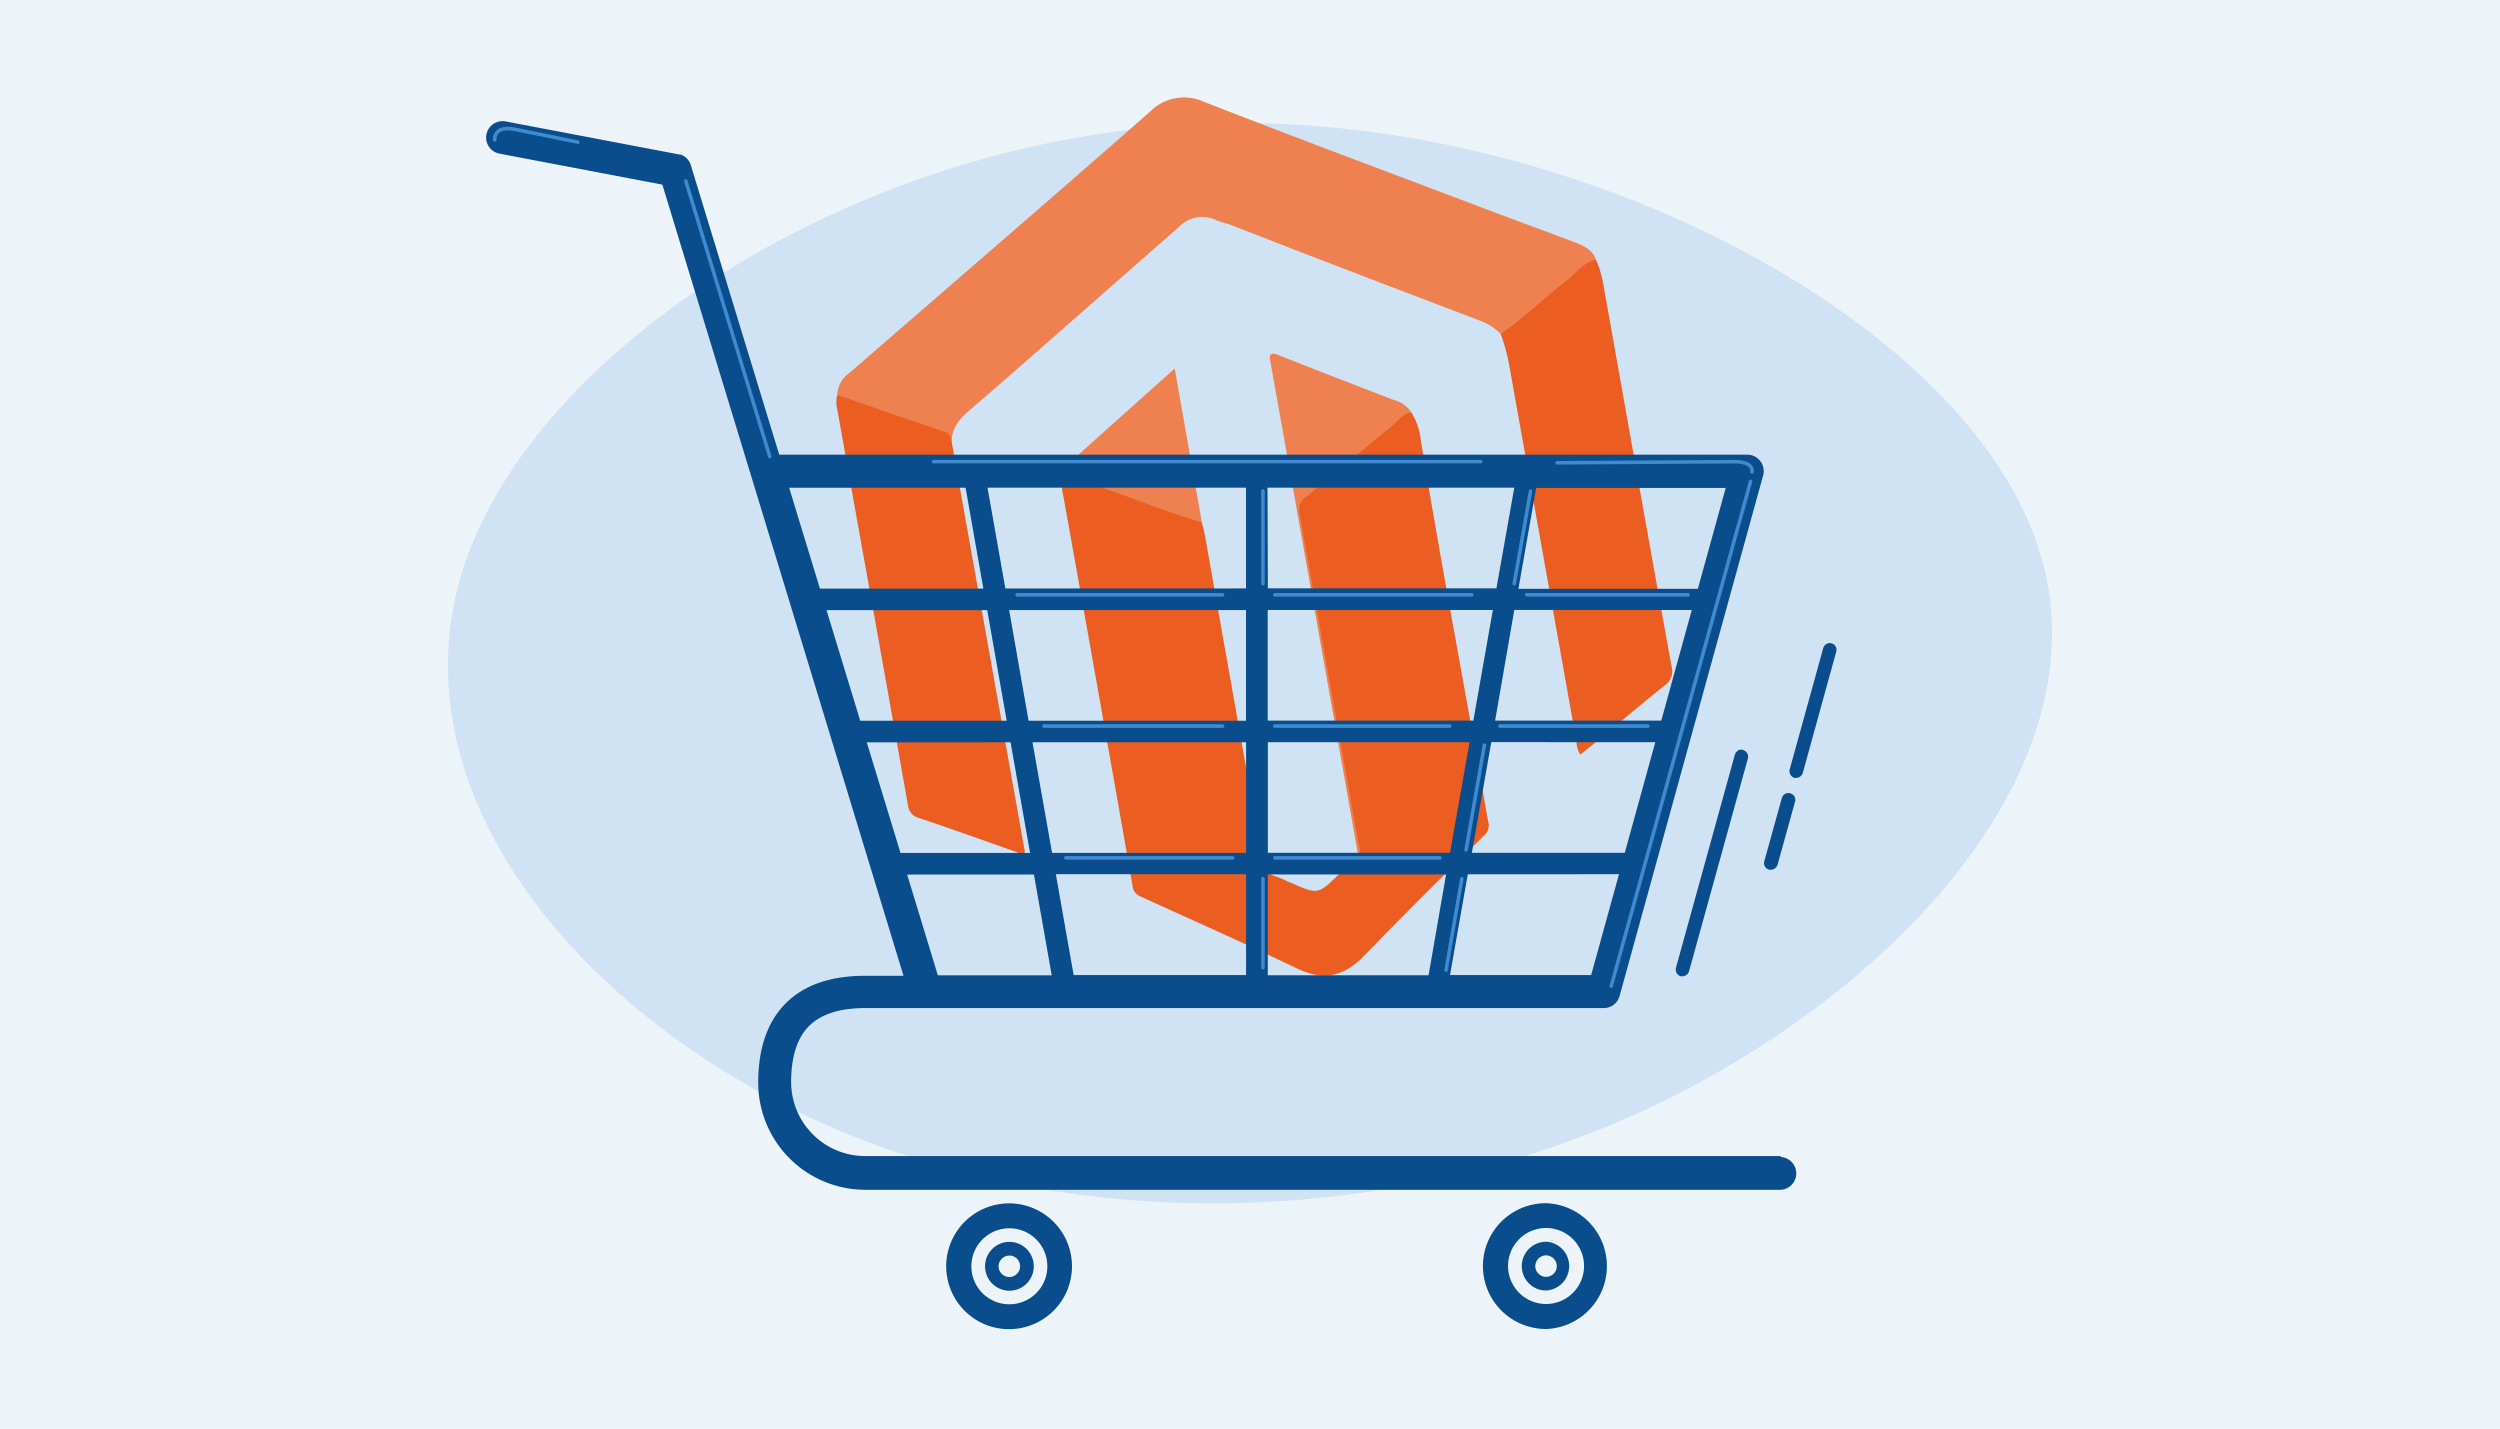 <svg id="e17b038b-84dc-4c6f-93cb-605ae3136cbc" data-name="Layer 1" xmlns="http://www.w3.org/2000/svg" width="350" height="200" viewBox="0 0 350 200"><defs><style>.ab73661b-9ebc-4bc8-90e7-03b7aeab3f9b{fill:#ecf4fa;}.fbcbc3c6-178b-40d5-9d0e-68bc5652192f{fill:#d0e3f5;}.b5ece1fd-d2c1-49de-8517-14953d4cde2d{fill:#eb5d21;}.a34a7ea3-2d68-463a-b89f-8af10527e1aa{fill:#ef804f;}.eda0cb64-b9ec-44ee-b5fe-55275c79112c{fill:#094d8c;}.b5c5c77b-5197-4761-8c5f-003701140e71{fill:none;stroke:#408acf;stroke-linecap:round;stroke-miterlimit:10;stroke-width:0.5px;}</style></defs><rect class="ab73661b-9ebc-4bc8-90e7-03b7aeab3f9b" width="350" height="200"/><path class="fbcbc3c6-178b-40d5-9d0e-68bc5652192f" d="M284.93,75.39c11.25,30.77-19.46,64.31-56.59,80.89-37.32,16.45-81.24,16.07-115.34,0S54.44,108.8,65.33,78.16s57-60.17,106.41-60.92S273.86,44.5,284.93,75.39Z"/><path class="b5ece1fd-d2c1-49de-8517-14953d4cde2d" d="M168.26,73.14c.17.64.33,1.24.45,1.9q4,22.71,8.06,45.42a2.43,2.43,0,0,0,1.8,2.23c1.16.37,1.58.71,2.42,1,3.4,1.53,3.6,1.49,6.22-1.06l3-2.88A5,5,0,0,0,190,118c-2.74-15.34-5.42-30.64-8.2-45.92a2.88,2.88,0,0,1,1.1-3.17L195.66,58.3c.55-.41,1.13-.93,1.93-.56a9.1,9.1,0,0,1,1.32,3.88c2.92,17.81,6.34,35.53,9.41,53.31a1.81,1.81,0,0,1-.52,2c-5.67,5.6-11.33,11.19-16.87,16.92-2.82,2.9-5.67,3.51-9.38,1.72-7.24-3.49-14.64-6.75-22-10.12a1.74,1.74,0,0,1-1-1.48q-4.8-27.34-9.7-54.61a5.6,5.6,0,0,1,.05-2.93,2.69,2.69,0,0,1,2.24.28c5.22,1.83,10.36,3.77,15.61,5.49A3.31,3.31,0,0,1,168.26,73.14Z"/><path class="a34a7ea3-2d68-463a-b89f-8af10527e1aa" d="M117.22,55.28a3.91,3.91,0,0,1,1.69-3.06C133,40,147,27.93,161,15.64a6.7,6.7,0,0,1,7.62-1.36c13.16,5.15,26.43,10.07,39.67,15.1l12,4.47c1.28.5,2.58,1,3.14,2.46-4,3.47-8.05,6.8-12.14,10.13-.36.33-.73.6-1.2.32a7.53,7.53,0,0,0-2.71-1.8c-11.85-4.5-23.64-9-35.45-13.62a8.21,8.21,0,0,1-1.6-.49,4.54,4.54,0,0,0-5.3.94l-19.36,17c-3.29,2.88-6.53,5.75-9.87,8.58-1.45,1.25-2.57,2.54-2.57,4.57-1-1.17-2.44-1.43-3.73-1.93l-10.94-3.83A2.64,2.64,0,0,1,117.22,55.28Z"/><path class="b5ece1fd-d2c1-49de-8517-14953d4cde2d" d="M210.1,46.76c3.25-2.24,6-5,9.15-7.41,1.37-1.08,2.4-2.57,4.19-3a15.3,15.3,0,0,1,1,3.32c3.19,17.86,6.33,35.73,9.57,53.59A2.4,2.4,0,0,1,233,96c-3.51,2.82-7,5.78-10.49,8.64l-1.27,1a3.38,3.38,0,0,1-.53-1.78l-9.34-52.28A26.53,26.53,0,0,0,210.1,46.76Z"/><path class="b5ece1fd-d2c1-49de-8517-14953d4cde2d" d="M117.22,55.28c4.94,1.72,9.94,3.48,14.92,5.14.83.27.93.83,1.1,1.47l10.26,57.43c-.56.41-.93.06-1.32-.08-4.5-1.59-9.06-3.22-13.61-4.75a2,2,0,0,1-1.45-1.72c-3.26-18.53-6.61-37-9.91-55.51A4.14,4.14,0,0,1,117.22,55.28Z"/><path class="a34a7ea3-2d68-463a-b89f-8af10527e1aa" d="M197.59,57.74c-1.18.11-1.73,1.09-2.55,1.76-4.09,3.34-8.1,6.81-12.26,10.11a2.25,2.25,0,0,0-.78,2.58l8.15,45.67c.12.66.49,1.27,0,1.92q-6-33.91-12.06-67.83l-.2-1.11c-.33-1.29,0-1.61,1.27-1.06,5.33,2.12,10.7,4.19,16.06,6.25A4,4,0,0,1,197.59,57.74Z"/><path class="a34a7ea3-2d68-463a-b89f-8af10527e1aa" d="M168.26,73.14c-4.78-1.39-9.33-3.28-14-4.89-1.81-.56-3.59-1.18-5.37-1.8a2.27,2.27,0,0,1,.89-1.72l14.68-13.14Z"/><path class="eda0cb64-b9ec-44ee-b5fe-55275c79112c" d="M249.29,161.85l-128.17,0h0a10.37,10.37,0,0,1-10.36-10.36c0-3.27.72-5.78,2.14-7.45,1.64-1.93,4.41-2.91,8.22-2.91l103.41,0a2.29,2.29,0,0,0,2.21-1.68l20.1-72.89a2.31,2.31,0,0,0-2.21-2.91l-135.54,0L96.71,23.11a2.27,2.27,0,0,0-.07-.22l-.06-.11a2.34,2.34,0,0,0-.37-.54l-.12-.12a2.36,2.36,0,0,0-.82-.49l-.08,0-.07,0L70.79,17a2.3,2.3,0,0,0-2.69,1.83h0a2.29,2.29,0,0,0,1.83,2.68l22.8,4.34,33.76,110.76h-5.38c-5.23,0-9.17,1.52-11.73,4.53-2.14,2.53-3.23,6-3.23,10.43a15,15,0,0,0,15,15h0l128.18,0a2.3,2.3,0,0,0,0-4.59ZM110.48,68.28h24.7l2.49,14.12H114.79Zm34.27,54.15,2.49,14.12H131.3L127,122.44Zm-.2-18.51h29.9V119.4H147.29Zm-3.07,0,2.73,15.49H126.07l-4.72-15.48Zm-.2-18.51h33.16v15.49H144Zm-.34,15.49H120.43l-4.72-15.48h22.5Zm-.19-18.51-2.5-14.12h36.19V82.38Zm7.07,40h26.63v14.12H150.31Zm78.84,0-3.9,14.12H203l2.49-14.11ZM209,85.4l-2.73,15.48H177.48V85.4Zm-3.26,18.51L203,119.39h-25.5V103.91Zm26,0-4.27,15.48H206.06l2.72-15.49Zm5.11-18.51-4.27,15.48H209.32L212,85.39Zm-59.4-17.13H212L209.5,82.37h-32Zm25,54.16L200,136.54H177.49V122.42Zm10.13-40,2.48-14.12H241.6l-3.9,14.12Z"/><path class="eda0cb64-b9ec-44ee-b5fe-55275c79112c" d="M216.45,168.45a8.8,8.8,0,0,0-2.28,17.31,8.59,8.59,0,0,0,2.28.3,8.81,8.81,0,0,0,0-17.61ZM220.21,181a5.32,5.32,0,1,1-3.76-9.08,5.2,5.2,0,0,1,1.37.18,5.32,5.32,0,0,1,2.39,8.9Z"/><path class="eda0cb64-b9ec-44ee-b5fe-55275c79112c" d="M141.31,168.47A8.81,8.81,0,0,0,139,185.79a9,9,0,0,0,2.28.29,8.81,8.81,0,0,0,8.8-8.8A8.82,8.82,0,0,0,141.31,168.47Zm0,14.13a5.32,5.32,0,0,1,0-10.64,5.2,5.2,0,0,1,1.37.18,5.32,5.32,0,0,1-1.37,10.46Z"/><path class="eda0cb64-b9ec-44ee-b5fe-55275c79112c" d="M141.31,173.86a3.42,3.42,0,0,0-.88,6.72,3.17,3.17,0,0,0,.88.12,3.42,3.42,0,0,0,0-6.84Zm1.06,4.48a1.46,1.46,0,0,1-1.06.44,1.51,1.51,0,0,1-1.51-1.5,1.52,1.52,0,0,1,1.51-1.5,1.31,1.31,0,0,1,.39.05,1.49,1.49,0,0,1,1.11,1.45A1.46,1.46,0,0,1,142.37,178.34Z"/><path class="eda0cb64-b9ec-44ee-b5fe-55275c79112c" d="M216.45,173.84a3.42,3.42,0,0,0-.88,6.72,3.6,3.6,0,0,0,.88.11,3.42,3.42,0,0,0,0-6.83Zm1.06,4.48a1.5,1.5,0,0,1-2.12,0,1.47,1.47,0,0,1-.45-1.06,1.52,1.52,0,0,1,1.51-1.51,1.32,1.32,0,0,1,.39.06,1.49,1.49,0,0,1,1.11,1.45A1.46,1.46,0,0,1,217.51,178.32Z"/><path class="eda0cb64-b9ec-44ee-b5fe-55275c79112c" d="M243.34,105.08a1,1,0,0,0-.46.58l-8.25,29.84a1,1,0,0,0,.67,1.18h0a.69.69,0,0,0,.25,0,1,1,0,0,0,.92-.71l8.25-29.84a1,1,0,0,0-1.39-1.09Z"/><path class="eda0cb64-b9ec-44ee-b5fe-55275c79112c" d="M257,90.52a.94.94,0,0,0-.58-.45.91.91,0,0,0-.72.09,1,1,0,0,0-.45.58l-4.7,17a1,1,0,0,0,.67,1.17h0a.69.69,0,0,0,.25,0,1,1,0,0,0,.92-.7l4.69-17A.93.93,0,0,0,257,90.52Z"/><path class="eda0cb64-b9ec-44ee-b5fe-55275c79112c" d="M247.69,121.76h0a1.07,1.07,0,0,0,.25,0,1,1,0,0,0,.92-.7l2.45-8.84a1,1,0,0,0-.09-.72,1,1,0,0,0-1.31-.36,1,1,0,0,0-.45.57L247,120.58a.93.93,0,0,0,.09.73A.94.94,0,0,0,247.69,121.76Z"/><path class="b5c5c77b-5197-4761-8c5f-003701140e71" d="M69.26,19.59s-.22-2.13,2.91-1.47L80.9,19.9"/><line class="b5c5c77b-5197-4761-8c5f-003701140e71" x1="96.01" y1="25.33" x2="107.76" y2="63.9"/><line class="b5c5c77b-5197-4761-8c5f-003701140e71" x1="245.08" y1="67.4" x2="225.57" y2="138.06"/><path class="b5c5c77b-5197-4761-8c5f-003701140e71" d="M218,64.79l24.53-.15s2.94-.21,2.76,1.43"/><line class="b5c5c77b-5197-4761-8c5f-003701140e71" x1="130.7" y1="64.63" x2="207.3" y2="64.63"/><line class="b5c5c77b-5197-4761-8c5f-003701140e71" x1="176.81" y1="68.75" x2="176.81" y2="81.72"/><line class="b5c5c77b-5197-4761-8c5f-003701140e71" x1="214.28" y1="68.75" x2="211.99" y2="81.72"/><line class="b5c5c77b-5197-4761-8c5f-003701140e71" x1="178.48" y1="101.65" x2="202.96" y2="101.65"/><line class="b5c5c77b-5197-4761-8c5f-003701140e71" x1="142.4" y1="83.27" x2="171.16" y2="83.27"/><line class="b5c5c77b-5197-4761-8c5f-003701140e71" x1="146.14" y1="101.65" x2="171.16" y2="101.65"/><line class="b5c5c77b-5197-4761-8c5f-003701140e71" x1="149.21" y1="120.1" x2="172.57" y2="120.1"/><line class="b5c5c77b-5197-4761-8c5f-003701140e71" x1="176.81" y1="123.01" x2="176.81" y2="135.48"/><line class="b5c5c77b-5197-4761-8c5f-003701140e71" x1="178.48" y1="120.1" x2="201.59" y2="120.1"/><line class="b5c5c77b-5197-4761-8c5f-003701140e71" x1="204.66" y1="123.01" x2="202.45" y2="135.82"/><line class="b5c5c77b-5197-4761-8c5f-003701140e71" x1="207.82" y1="104.31" x2="205.25" y2="119"/><line class="b5c5c77b-5197-4761-8c5f-003701140e71" x1="209.98" y1="101.65" x2="230.69" y2="101.65"/><line class="b5c5c77b-5197-4761-8c5f-003701140e71" x1="213.73" y1="83.27" x2="236.34" y2="83.27"/><line class="b5c5c77b-5197-4761-8c5f-003701140e71" x1="178.48" y1="83.27" x2="206.06" y2="83.27"/></svg>